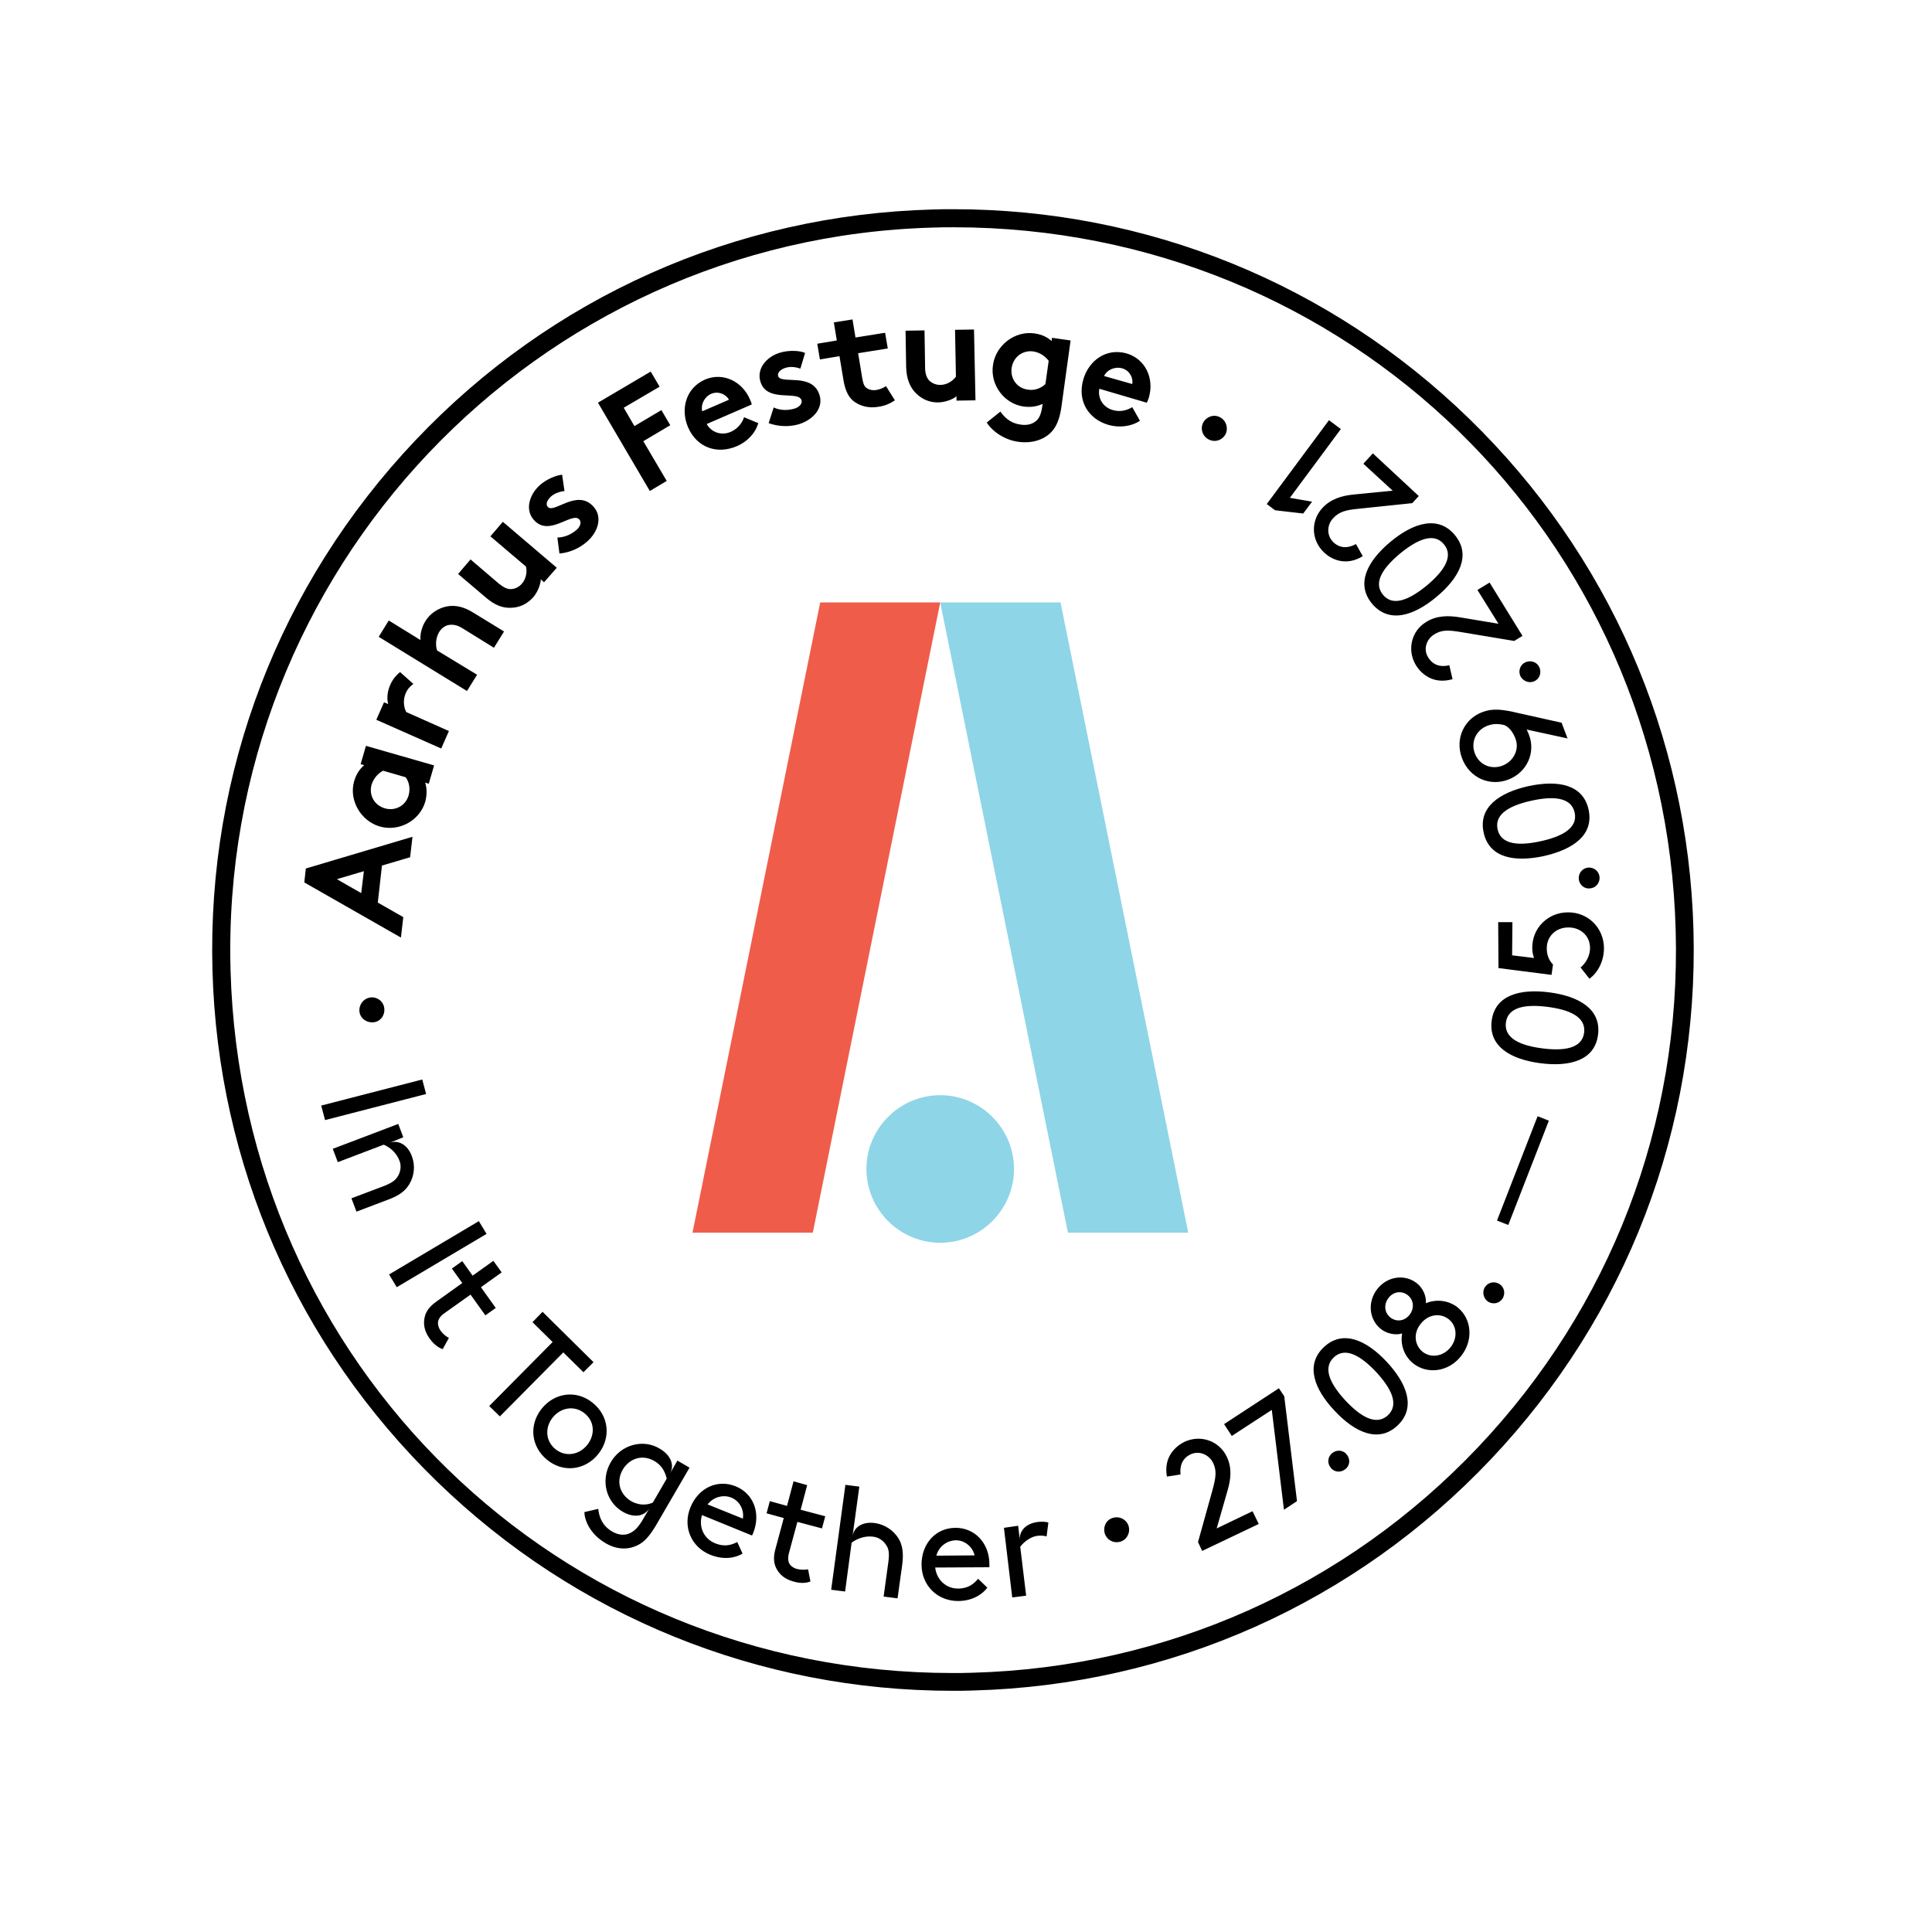 <?xml version="1.0" encoding="utf-8"?>
<!-- Generator: Adobe Illustrator 19.0.0, SVG Export Plug-In . SVG Version: 6.00 Build 0)  -->
<svg version="1.1" id="layer" xmlns="http://www.w3.org/2000/svg" xmlns:xlink="http://www.w3.org/1999/xlink" x="0px" y="0px"
	 viewBox="-153 -46 652 652" style="enable-background:new -153 -46 652 652;" xml:space="preserve">
<style type="text/css">
	.st0{fill:#8ED5E7;}
	.st1{fill:#F05C4A;}
</style>
<path class="st0" d="M164.3,323.6c13.7,0,24.9,11.2,24.9,24.9c0,13.7-11.2,24.9-24.9,24.9c-13.7,0-24.9-11.2-24.9-24.9
	C139.4,334.8,150.6,323.6,164.3,323.6"/>
<polygon class="st1" points="121.3,370 164.3,157.3 123.8,157.3 80.7,370 "/>
<polygon class="st0" points="248,370 204.9,157.3 164.3,157.3 207.4,370 "/>
<path d="M168.5,524.6c-65.3,0-127.2-25.1-174.1-70.7c-47-45.7-73.9-106.9-75.7-172.5c-1.8-66.8,22.5-130.2,68.4-178.7
	c45.9-48.5,108-76.2,174.7-78c2.3-0.1,4.6-0.1,6.9-0.1c65.3,0,127.2,25.1,174.1,70.7c47,45.7,73.9,106.9,75.7,172.5
	c1.8,66.8-22.5,130.2-68.4,178.7c-45.9,48.5-108,76.2-174.7,78C173.2,524.6,170.8,524.6,168.5,524.6L168.5,524.6z M168.8,30.7
	c-2.3,0-4.5,0-6.8,0.1C27.5,34.4-78.9,146.8-75.2,281.3c3.6,133.1,110.7,237.3,243.7,237.3c2.3,0,4.5,0,6.8-0.1
	c65.1-1.8,125.7-28.8,170.5-76.1c44.8-47.3,68.5-109.2,66.7-174.4C408.9,134.9,301.8,30.7,168.8,30.7L168.8,30.7z M-31.7,295.3
	c-0.2-2.3,1.4-4.4,3.8-4.7c2.3-0.2,4.4,1.4,4.6,3.8c0.2,2.4-1.4,4.4-3.7,4.6C-29.4,299.2-31.5,297.6-31.7,295.3z M-17.7,270.4
	l-32.6-18.6l0.5-4.7l36-10.7l-0.8,6.9l-9.5,2.8l-1.4,12.5l8.6,4.9L-17.7,270.4z M-31.1,255.4l0.9-7.4l-9.1,2.7L-31.1,255.4z
	 M-24.9,232.9c-6.4-1.9-10.4-8.9-8.6-15.2c0.8-2.9,2.3-4.5,3.4-5.5l-1.2-0.3l1.8-6.2l23,6.6l-1.8,6.2l-1.2-0.4
	c0.4,1.4,0.8,3.5,0,6.5C-11.4,231-18.4,234.8-24.9,232.9z M-23.7,214.1c-0.9,0.4-3.1,2-3.9,4.7c-1,3.6,1,7,4.5,8c3.5,1,7-0.9,8-4.4
	c0.7-2.5,0-4.8-1-6.1L-23.7,214.1z M-18,180.8l4.5,4c-0.8,0.6-1.9,1.5-2.6,3.2c-1,2.3-0.6,4.8,0.2,6.3l14.4,6.4l-2.6,5.9l-21.9-9.7
	l2.6-5.9l1.4,0.6c-0.3-1.1-0.6-3.6,0.7-6.5C-20.4,183.1-19.3,181.9-18,180.8z M-21.8,163.4l10.7,6.6c-0.1-1.2,0-3.6,1.6-6.3
	c1.7-2.8,4.6-4.6,7.6-5.1c2.6-0.4,5.4,0.1,8.7,2.2l10.3,6.3l-3.4,5.5l-10.5-6.5c-1.9-1.2-3.3-1.4-4.7-1.2c-1.3,0.2-2.5,1.1-3.3,2.4
	c-1.3,2.2-1.2,4.7-0.7,6.2L8,181.7l-3.4,5.5l-29.8-18.3L-21.8,163.4z M30.6,150.5l-1.1-1c0,1.3-0.8,3.9-2.4,5.9
	c-2,2.3-4.6,3.6-7.4,3.7c-2.9,0.2-5.7-0.8-8.8-3.5l-9.3-7.9l4.2-4.9l9.6,8.2c1.5,1.2,2.7,1.8,3.7,1.8c1.4,0.1,3-0.6,4-1.8
	c1.6-1.8,1.8-4.3,1.4-5.8l-12-10.2l4.2-4.9l18.2,15.5L30.6,150.5z M35.1,135.4c2.2,0,4.7-1,6.5-2.6c1.3-1.1,1.7-2.7,0.9-3.5
	c-2.4-2.7-10.2,6-15.3,0.2c-3.1-3.4-1.6-8.5,1.9-11.7c2.3-2.1,5.6-3.4,7.6-3.6l0.8,5.5c-1.5,0.2-3.2,0.7-4.5,1.8
	c-1.3,1.2-2,2.7-1.1,3.6c2.1,2.3,9.9-6.3,15.4-0.1c3.1,3.4,1.6,8.5-2.2,11.8c-2.5,2.2-5.8,3.7-9.3,4L35.1,135.4z M57.5,91.6l3.6,6.2
	l9.1-5.4l3,5.1l-9.1,5.4l7.9,13.4l-5.7,3.4L48.8,89.9l17.8-10.5l3,5.1L57.5,91.6z M102.9,96.8c-1,3.5-3.9,6.4-7.3,7.8
	c-6.6,2.8-13.4,0.5-16.4-6.4c-2.6-6.1-0.8-13.2,5.7-16.1c6.1-2.6,12.6,0.6,15.2,6.7c0.3,0.6,0.5,1.2,0.6,1.7l-15.2,6.6
	c1.6,2.9,5.1,4,8.2,2.6c2.5-1.1,3.9-3.3,4.4-4.9L102.9,96.8z M93,88.9c-1-1.9-3.6-3-6-2c-2.4,1.1-3.6,3.8-3,5.9L93,88.9z
	 M108.1,91.5c2,1,4.6,1.1,7,0.4c1.7-0.5,2.7-1.7,2.4-2.8c-1-3.5-11.8,1-13.9-6.4c-1.3-4.4,2.2-8.4,6.7-9.7c3-0.9,6.6-0.7,8.4,0.1
	l-1.6,5.3c-1.4-0.5-3.2-0.8-4.9-0.3c-1.7,0.5-2.9,1.6-2.6,2.8c0.9,3,11.6-1.4,14,6.5c1.3,4.4-2.2,8.3-7.1,9.8
	c-3.2,0.9-6.8,0.8-10.1-0.4L108.1,91.5z M149,89.1c-1.4,0.9-2.9,1.8-5.7,2.2c-3.1,0.5-5.7-0.2-7.8-1.6c-2.1-1.4-3.3-3.9-3.9-7.7
	l-1.3-7.8l-6.6,1.1l-0.9-5.3l6.6-1.1l-1-6.1l6.3-1l1,6.1l10-1.6l0.9,5.3l-10,1.6l1.4,8.5c0.3,1.7,0.6,2.6,1.4,3.2
	c0.9,0.7,2.2,0.9,3.4,0.7c1.1-0.2,2.4-0.7,3.2-1.3L149,89.1z M169.8,89.2l0-1.5c-0.9,0.9-3.5,2-6,2.1c-3.1,0.1-5.7-1.1-7.7-3.1
	c-2-2-3.2-4.8-3.3-8.9l-0.2-12.2l6.4-0.1l0.2,12.6c0,1.9,0.5,3.2,1.1,4c0.9,1.1,2.4,1.8,4,1.8c2.4,0,4.4-1.5,5.3-2.8l-0.3-15.8
	l6.4-0.1l0.5,23.9L169.8,89.2z M184.6,92.9c1.1,1.5,3,3.9,6.9,4.4c2,0.3,3.8-0.1,5.1-1.2c1.1-0.9,1.8-2.3,2.2-5.4l0.1-0.4
	c-1.4,0.6-3.4,1.3-6.4,0.9c-6.6-0.9-11.4-7.3-10.4-14c0.9-6.6,7.3-11.6,13.9-10.7c3,0.4,4.8,1.6,5.9,2.6L202,68l6.3,0.9l-3.1,22.4
	c-0.6,4.2-1.7,6.7-3.4,8.5c-2.6,2.7-6.6,3.9-11.1,3.3c-4.6-0.6-8.7-3.4-10.7-6.5L184.6,92.9z M200.9,75.8c-0.5-0.8-2.4-2.8-5.2-3.2
	c-3.7-0.5-6.8,2-7.3,5.6c-0.5,3.6,1.8,6.8,5.5,7.3c2.5,0.4,4.7-0.7,5.9-1.9L200.9,75.8z M231.7,96c-3,2-7.1,2.4-10.6,1.4
	c-6.9-2-10.6-8.2-8.5-15.4c1.9-6.4,7.8-10.7,14.7-8.7c6.3,1.9,9.3,8.5,7.4,14.9c-0.2,0.6-0.4,1.2-0.7,1.7L218,85.2
	c-0.6,3.3,1.3,6.3,4.6,7.2c2.6,0.8,5.1-0.1,6.5-1L231.7,96z M229.1,83.6c0.4-2.1-0.9-4.6-3.4-5.3c-2.6-0.7-5.2,0.6-6.1,2.6
	L229.1,83.6z M258.7,94.8c2.1,1.1,2.9,3.6,1.9,5.7c-1.1,2.1-3.6,2.9-5.7,1.8c-2.1-1.1-2.9-3.5-1.9-5.6
	C254.1,94.6,256.6,93.7,258.7,94.8z M-10.5,318.3l1.3,4.9l-34.1,8.8l-1.3-4.9L-10.5,318.3z M-21.6,339.7c2.8-1.1,6.1,0.4,7.6,4.5
	c1.2,3.2,0.8,6.7-0.9,9.5c-1.3,2.1-3.2,3.7-7,5.1l-10.8,4.1l-1.7-4.5l11.1-4.2c2.8-1.1,3.9-2.1,4.6-3.3c0.9-1.5,1.2-3.5,0.5-5.2
	c-1-2.7-3.2-4.5-5.3-5.4l-15.5,5.9l-1.7-4.5l22.1-8.4l1.7,4.5L-21.6,339.7z M8.6,366.1l2.6,4.3l-30.3,18l-2.6-4.3L8.6,366.1z
	 M-3.6,409.3c-1.5-0.5-3.1-1.7-4.5-3.7c-1.7-2.4-2.1-4.8-1.6-7c0.4-2.1,1.8-3.8,3.9-5.3L3,387l-3.5-4.9l3.5-2.5l3.5,4.9l7-5l2.8,3.9
	l-7,5l5,7l-3.5,2.5l-5-7l-9,6.4c-1,0.7-1.7,1.6-1.9,2.5c-0.3,1,0.1,2.3,0.8,3.3c0.7,1,1.9,2,2.8,2.4L-3.6,409.3z M30.1,396.7
	l17.2,17l-3.4,3.4l-6.8-6.7L15.7,432l-3.6-3.5l21.4-21.6l-6.8-6.7L30.1,396.7z M47,427.4c5.5,4.4,6.3,11.8,1.9,17.3
	c-4.4,5.5-11.8,6.4-17.2,2c-5.5-4.4-6.3-11.8-1.9-17.3C34.2,423.9,41.6,423,47,427.4z M34.5,443.1c3.4,2.7,8,1.9,10.7-1.5
	c2.7-3.4,2.5-8-1-10.7c-3.4-2.7-8-1.9-10.7,1.5C30.8,435.8,31.1,440.4,34.5,443.1z M68.3,468.9c-1.8,3-3.4,4.9-5.1,6
	c-3.5,2.2-7.7,2.3-11.8-0.1c-5.3-3.1-7.1-7.7-7.2-10.5l4.7-1.1c0.3,2.8,1.3,5.6,4.6,7.6c2.2,1.3,4.4,1.5,6.3,0.5
	c1.4-0.7,2.7-2,4.2-4.6l2.3-3.9c-1.6,2.8-5.1,3.7-9.1,1.4c-5.7-3.3-7.6-10.7-4.1-16.7c3.5-6.1,11-7.9,16.4-4.7
	c4.2,2.4,5.1,5.9,3.6,8.5l2.5-4.4l4.1,2.4L68.3,468.9z M72,453c-0.4-1.7-1.3-4.3-4.1-5.9c-4-2.4-8.4-1-10.7,2.8
	c-2.3,3.9-1.2,8.3,2.8,10.7c3,1.7,5.7,1.2,7.3,0.5L72,453z M83.9,465.3c-1.2,4.1,0.7,8,4.4,9.5c3.4,1.4,5.7,0.5,7.5-0.4l1.8,3.9
	c-2.5,1.5-6.4,2.2-10.9,0.4c-6.4-2.6-9.4-9.4-6.7-16c2.7-6.6,9.1-9.6,15.3-7.1c6.1,2.5,8.5,9.2,5.9,15.7c-0.1,0.2-0.2,0.5-0.4,0.9
	L83.9,465.3z M85.8,461.7l11.9,4.8c0.5-3.1-1.2-6-3.9-7.1C91.1,458.3,87.7,459.2,85.8,461.7z M120.5,487.7c-1.5,0.6-3.5,0.7-5.8,0
	c-2.9-0.8-4.7-2.4-5.7-4.4c-1-1.9-1-4.1-0.3-6.6l2.8-10.4l-5.8-1.6l1.1-4.1l5.8,1.6l2.2-8.3l4.6,1.3l-2.2,8.3l8.3,2.2l-1.1,4.1
	l-8.3-2.2l-2.9,10.7c-0.3,1.2-0.3,2.3,0.1,3.2c0.4,0.9,1.5,1.7,2.7,2c1.2,0.3,2.8,0.3,3.7,0.1L120.5,487.7z M134.7,472.5
	c0.4-3,3.2-5.1,7.6-4.5c3.4,0.5,6.3,2.5,8,5.3c1.2,2.1,1.7,4.6,1.2,8.6l-1.6,11.5l-4.7-0.6l1.6-11.7c0.4-3,0.1-4.5-0.7-5.6
	c-0.9-1.5-2.5-2.7-4.4-2.9c-2.9-0.4-5.5,0.7-7.3,2l-2.2,16.5l-4.7-0.6l4.8-35.4l4.7,0.6L134.7,472.5z M162.6,483
	c0.5,4.2,3.7,7.1,7.7,7.1c3.6,0,5.4-1.7,6.8-3.3l3.1,3c-1.7,2.3-5.1,4.5-9.9,4.5c-6.9,0-12.3-5.2-12.3-12.3
	c0-7.1,4.8-12.4,11.5-12.4c6.6,0,11.4,5.3,11.4,12.3c0,0.2,0,0.6,0,1L162.6,483z M163,479l12.9-0.1c-0.7-3-3.4-5.1-6.3-5.1
	C166.5,473.9,163.8,475.9,163,479z M190.6,468.9l0.6,5c-0.4-3,1.8-5.8,6.2-6.3c1.2-0.1,2.3-0.1,3.4,0.2l-0.6,4.7
	c-0.4-0.1-1.4-0.4-3.1-0.2c-2,0.2-4.5,1.9-5.8,3.7l2,16.5l-4.7,0.6l-2.8-23.5L190.6,468.9z M222.7,466.2c2.3-0.6,4.6,0.7,5.2,2.9
	c0.6,2.3-0.7,4.6-2.9,5.2c-2.3,0.6-4.5-0.6-5.2-2.9C219.2,469.1,220.4,466.8,222.7,466.2z M240.8,452.3c-1.2-6.8,3.1-10.3,5.9-11.7
	c5.5-2.6,11.8-0.3,14.3,5c1.8,3.7,1.4,7.5,0.3,11.3l-3.7,12.9l12.1-5.8l2.1,4.3l-19.1,9.1l-1.4-3l4.9-17.6c1.1-4.1,1.5-6.4,0.2-9.1
	c-1.3-2.7-4.6-4.3-7.6-2.9c-2.9,1.4-3.7,4-3.4,6.8L240.8,452.3z M280.3,463.5l-4.1-33.7l-13.5,8.8l-2.6-4l18.5-12.1l1.8,2.7
	l4.3,35.4L280.3,463.5z M296.7,444.3c1.6-1.2,3.8-0.9,4.9,0.7c1.2,1.6,0.9,3.8-0.7,4.9c-1.6,1.2-3.8,0.9-4.9-0.7
	C294.8,447.6,295.1,445.5,296.7,444.3z M293.8,408.6c6.4-6,14.4-2.3,21.2,5c6.8,7.3,10,15.5,3.6,21.5c-6.4,6-14.4,2.3-21.2-5
	C290.5,422.8,287.4,414.6,293.8,408.6z M297.1,412.1c-4,3.8-0.8,9.4,4,14.6c4.8,5.1,10.2,8.7,14.3,4.9c4-3.8,0.8-9.4-4-14.6
	C306.5,411.8,301.1,408.3,297.1,412.1z M323.9,414.1c-3.1-2.5-4.4-6.5-3.7-10.1c-2.2,0.7-5.2,0.1-7.2-1.5c-4-3.2-4.6-9.1-1.2-13.5
	c3.5-4.4,9.4-5.1,13.4-1.9c2,1.6,3.2,4.3,3,6.7c3.3-1.4,7.5-1.1,10.7,1.4c4.8,3.9,5.4,11.1,1.2,16.4
	C336,416.9,328.8,418,323.9,414.1z M316.2,398.6c2,1.6,4.8,1.3,6.5-0.9c1.7-2.2,1.4-5-0.6-6.6c-2-1.6-4.8-1.3-6.5,0.9
	C313.9,394.2,314.2,397,316.2,398.6z M327.1,410.2c2.8,2.2,6.9,1.6,9.4-1.5c2.5-3.1,2.2-7.3-0.6-9.5c-2.8-2.2-6.9-1.7-9.4,1.5
	C323.9,403.8,324.3,407.9,327.1,410.2z M348.1,388.4c1.1-1.7,3.2-2.1,4.9-1.1c1.7,1.1,2.1,3.2,1.1,4.9c-1.1,1.7-3.2,2.1-4.9,1.1
	C347.6,392.2,347.1,390,348.1,388.4z M365.9,330.7l3.8,1.5L356,367.4l-3.8-1.5L365.9,330.7z M350.4,298.5c1.1-8.7,9.6-10.9,19.5-9.6
	c9.9,1.3,17.5,5.6,16.4,14.3c-1.1,8.7-9.6,10.9-19.5,9.6C356.9,311.5,349.3,307.2,350.4,298.5z M355.2,299.1
	c-0.7,5.5,5.3,7.8,12.3,8.7c7,0.9,13.4,0.2,14.1-5.3s-5.3-7.8-12.3-8.7C362.3,292.9,355.9,293.6,355.2,299.1z M357.3,276.4l7.4,0.9
	c-0.4-1.1-0.6-2.2-0.6-3.3c-0.1-6.9,5.4-12.1,12-12.1c6.6-0.1,12.1,5,12.2,12c0,4.3-1.9,8.2-4.9,10.4l-3-3.8
	c1.7-1.4,3.2-3.8,3.2-6.6c0-4.2-3.4-7-7.4-6.9c-4,0-7.3,2.9-7.2,7.2c0,2.1,0.8,4,2.1,5.3l-0.5,3.5l-17.9-2.3l-0.1-15.5l4.8,0
	L357.3,276.4z M379.8,250.7c-0.2-2,1.2-3.7,3.1-3.9c2-0.2,3.7,1.2,3.9,3.1c0.2,2-1.2,3.7-3.1,3.9C381.8,254.1,380,252.7,379.8,250.7
	z M347.7,235c-1.9-8.6,5.3-13.5,15.1-15.7c9.8-2.1,18.4-0.7,20.3,7.9c1.9,8.6-5.3,13.5-15.1,15.7C358.2,245,349.6,243.6,347.7,235z
	 M352.4,233.9c1.2,5.4,7.7,5.5,14.5,4c6.9-1.5,12.7-4.3,11.5-9.7c-1.2-5.4-7.7-5.5-14.5-4C357,225.7,351.2,228.5,352.4,233.9z
	 M362.2,200.2c0.3,0.6,0.6,1.2,0.8,1.8c2.3,6-0.7,12.7-7,15.1c-6.3,2.4-13.1-0.6-15.6-7.2c-2.5-6.6,0.7-13.3,6.9-15.6
	c1.6-0.6,3.2-0.9,5.4-0.8c1.8,0.1,4.1,0.5,6.5,1.1l14.8,3.3l2,5.3L362.2,200.2z M349,198.9c-3.9,1.5-5.7,5.5-4.3,9.3
	c1.5,4,5.6,5.6,9.3,4.2c3.7-1.4,5.9-5.4,4.4-9.2c-0.8-2.1-2.1-3.8-3.7-4.5C352.6,198.2,350.9,198.2,349,198.9z M360.1,182.2
	c-0.8-1.8-0.1-3.9,1.7-4.7c1.8-0.8,3.9-0.1,4.7,1.7c0.8,1.8,0.1,3.9-1.7,4.7C363.1,184.7,361,183.9,360.1,182.2z M337.2,183.2
	c-6.6,1.9-10.6-1.9-12.3-4.6c-3.2-5.2-1.6-11.7,3.4-14.7c3.5-2.2,7.4-2.2,11.2-1.6l13.2,2.2l-7.1-11.4l4.1-2.5l11.1,18l-2.8,1.7
	l-18-3c-4.2-0.7-6.5-0.8-9,0.8c-2.6,1.6-3.8,5-2,7.8c1.7,2.7,4.3,3.3,7.1,2.6L337.2,183.2z M310,157.7c-5.6-6.8-1.4-14.5,6.3-20.9
	c7.7-6.4,16.1-9,21.7-2.2c5.6,6.8,1.4,14.5-6.3,20.9C324,161.9,315.7,164.5,310,157.7z M313.7,154.7c3.5,4.3,9.3,1.4,14.8-3.1
	c5.4-4.5,9.3-9.7,5.8-13.9c-3.5-4.3-9.3-1.4-14.8,3.1C314.1,145.3,310.2,150.4,313.7,154.7z M306.9,141.7c-5.9,3.6-10.8,0.9-13-1.2
	c-4.5-4.2-4.6-10.8-0.6-15.1c2.8-3,6.5-4.1,10.4-4.5l13.3-1.3l-9.9-9.1l3.2-3.5l15.5,14.4l-2.2,2.4l-18.2,1.9
	c-4.2,0.4-6.5,1-8.5,3.2c-2.1,2.2-2.3,5.8,0.1,8.1c2.3,2.2,5.1,2,7.6,0.6L306.9,141.7z M289.8,123.3l-3,4l-9.5-1.1l-2.8-2.1l21-28.3
	l4,3L282.3,122L289.8,123.3z"/>
</svg>
